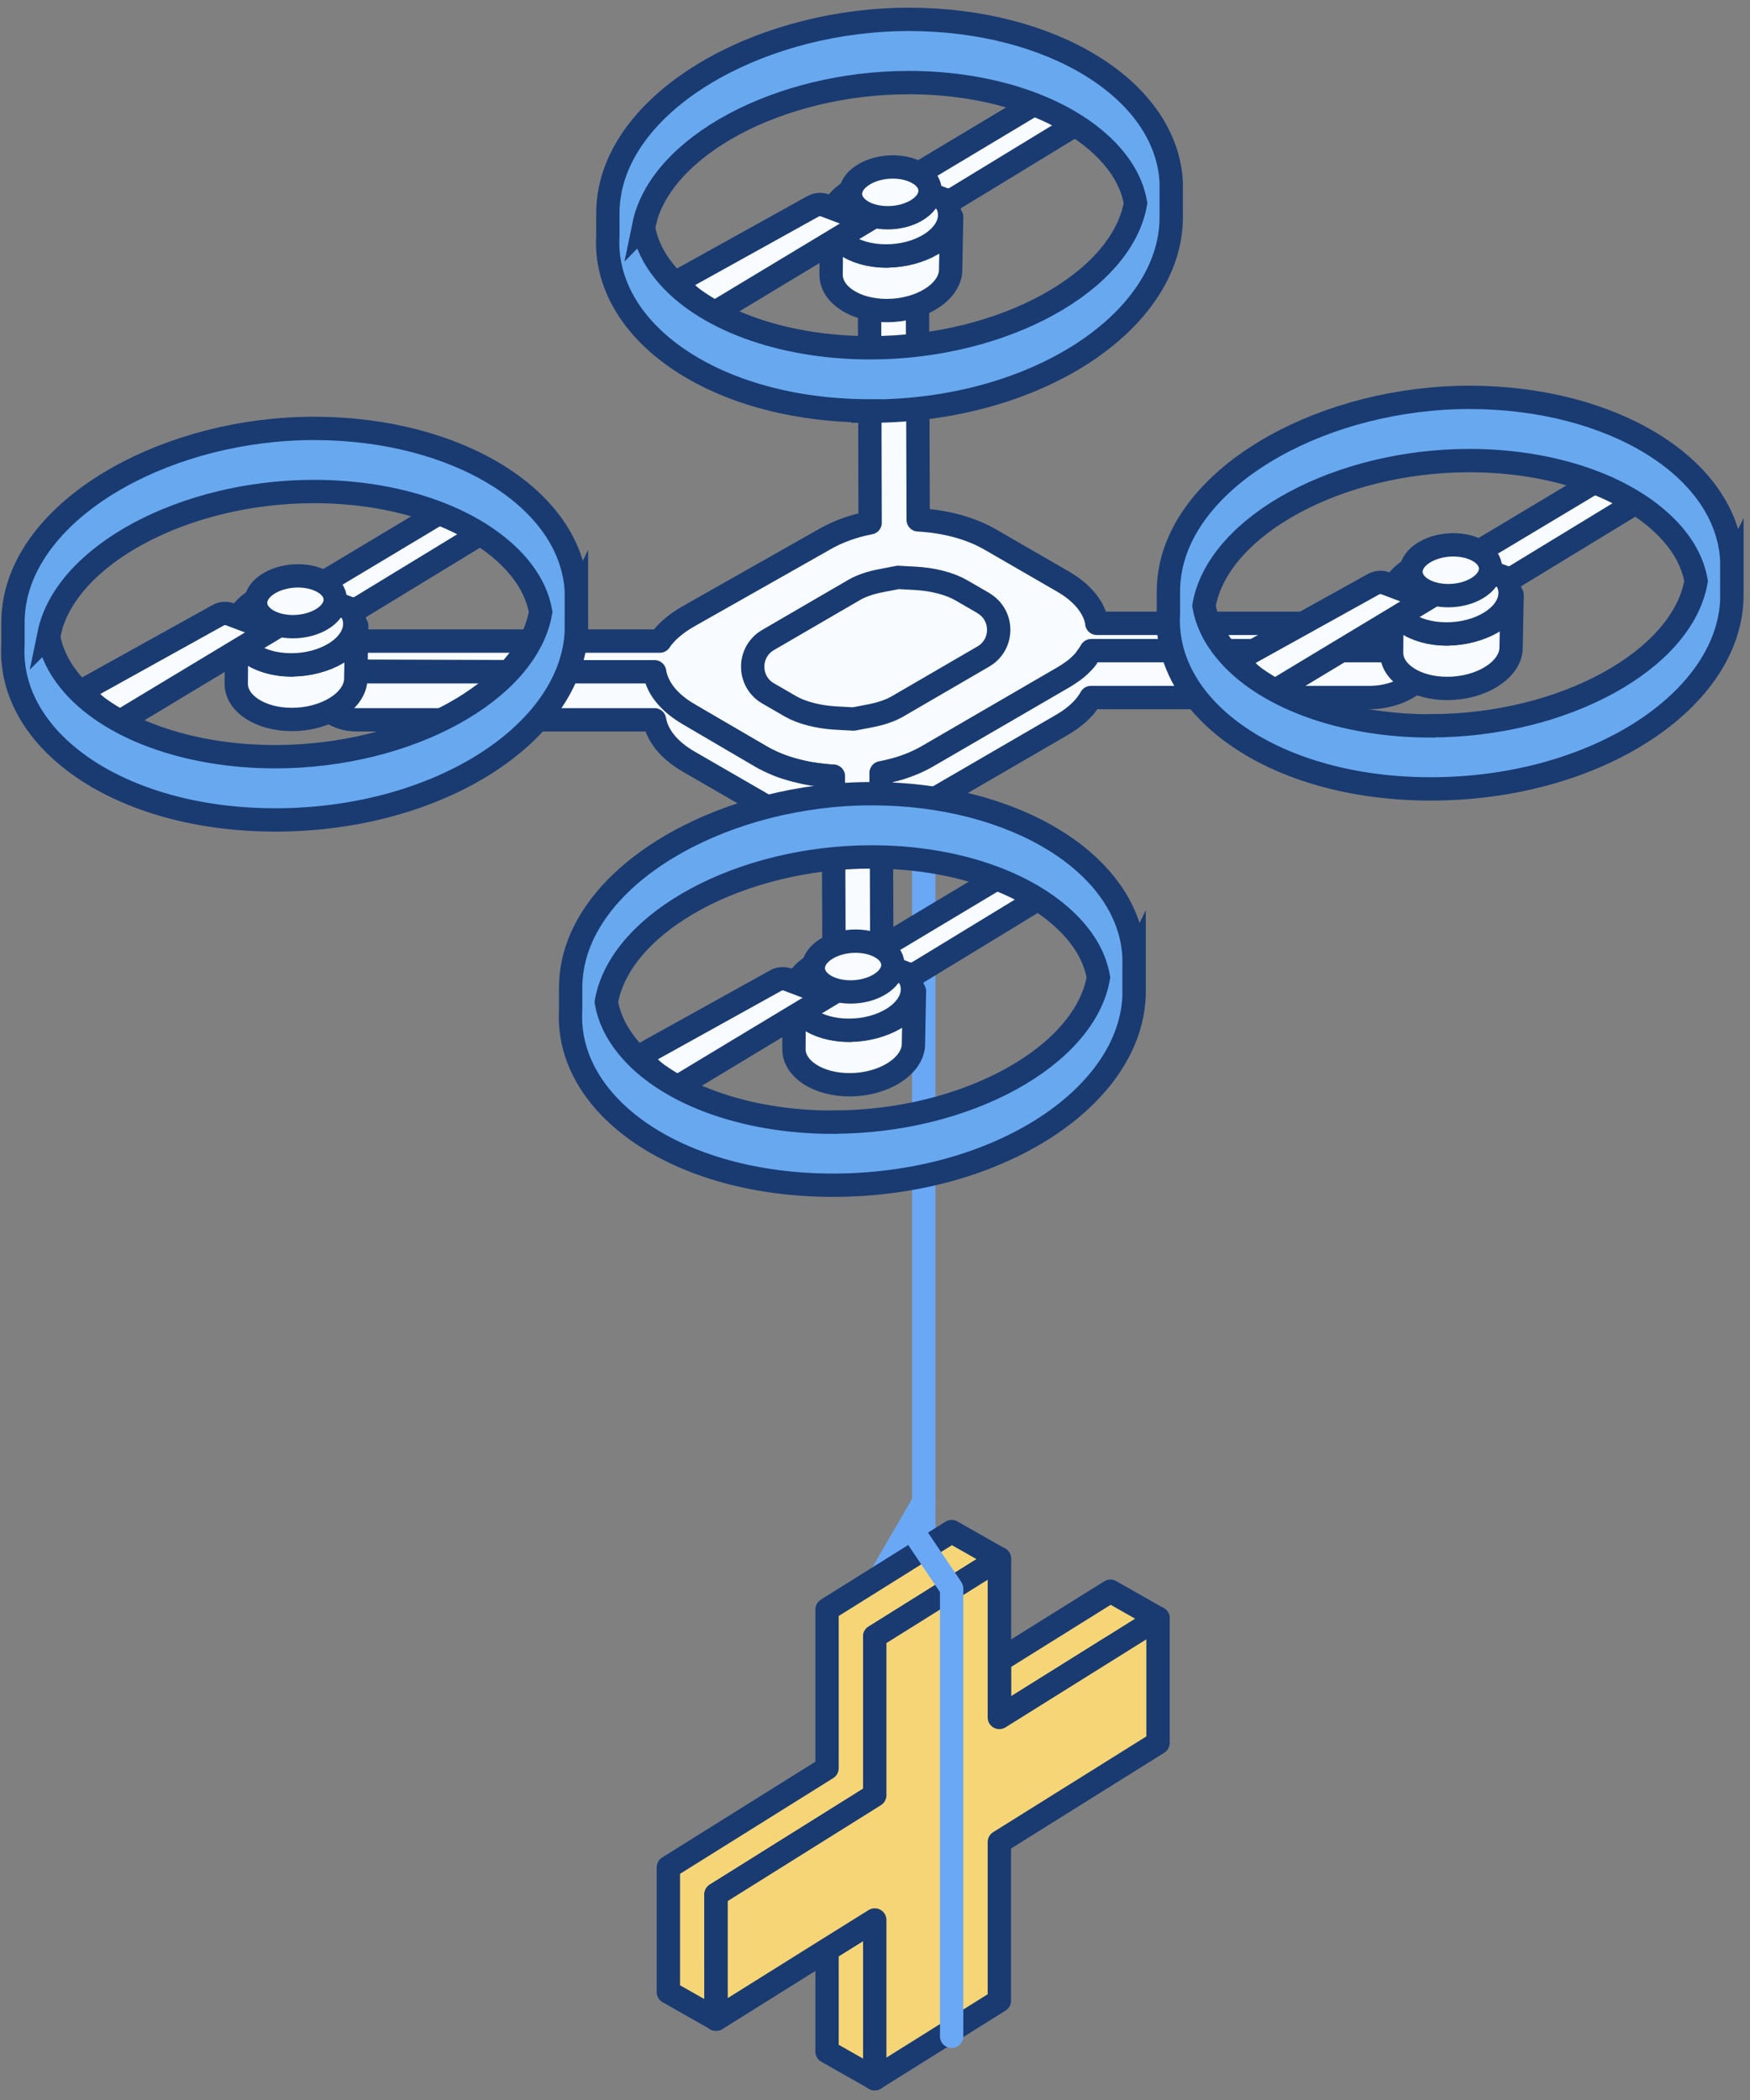 <svg width="150" height="180" viewBox="0 0 150 180" fill="none" xmlns="http://www.w3.org/2000/svg">
<rect x="0" y="0" width="150" height="180" fill="#808080" stroke="none"/>
<path d="M79.18 128.74L75.5 135.08L76.79 174.54" stroke="#6AA8F5" stroke-width="2" stroke-linecap="round" stroke-linejoin="round"/>
<path d="M94.021 53.41C93.811 52.11 92.831 50.84 91.101 49.84L84.871 46.24C83.141 45.24 80.951 44.68 78.701 44.56L78.641 25.61L74.571 25.57H74.531L74.581 44.81C73.151 45.08 71.801 45.57 70.661 46.23L58.971 52.85C57.831 53.51 57.031 54.23 56.561 54.95H27.401L27.421 57.52L56.101 57.61C56.321 58.91 57.291 60.23 59.021 61.23L65.251 64.85C66.981 65.85 69.181 66.42 71.431 66.54L71.491 83.87H75.591L75.531 66.28C76.971 66 78.321 65.54 79.461 64.88L91.151 58.09C92.291 57.43 93.091 56.64 93.551 55.81H122.721L122.701 53.43H94.011L94.021 53.41Z" fill="#F8FBFF" stroke="#193B72" stroke-width="2" stroke-linecap="round" stroke-linejoin="round"/>
<path d="M93.141 56.4C92.971 56.62 92.771 56.82 92.561 57.03C92.371 57.21 92.171 57.38 91.941 57.54C91.921 57.56 91.891 57.57 91.861 57.59C91.641 57.75 91.401 57.91 91.141 58.06L79.451 64.85C79.131 65.03 78.801 65.2 78.461 65.35C78.351 65.4 78.231 65.44 78.121 65.49C77.881 65.59 77.641 65.68 77.391 65.76C77.201 65.83 77.001 65.89 76.801 65.94C76.701 65.97 76.601 66 76.501 66.02C76.181 66.1 75.861 66.18 75.531 66.24V70.26C75.851 70.2 76.181 70.12 76.491 70.04C76.591 70.01 76.691 69.98 76.791 69.96C76.941 69.92 77.091 69.88 77.231 69.83C77.281 69.81 77.331 69.79 77.381 69.77C77.631 69.69 77.871 69.59 78.111 69.5C78.221 69.45 78.341 69.41 78.461 69.36C78.801 69.21 79.131 69.04 79.441 68.86L91.131 62.07C91.131 62.07 91.231 62.01 91.271 61.98C91.481 61.86 91.671 61.72 91.851 61.59C91.871 61.57 91.901 61.56 91.921 61.54C92.131 61.38 92.321 61.22 92.501 61.06C92.511 61.05 92.521 61.04 92.531 61.02C92.751 60.82 92.941 60.61 93.111 60.39C93.261 60.19 93.401 59.99 93.511 59.79H117.351C120.301 59.79 122.691 57.99 122.701 55.77H93.531C93.411 55.98 93.281 56.18 93.121 56.38L93.141 56.4Z" fill="#F8FBFF" stroke="#193B72" stroke-width="2" stroke-linecap="round" stroke-linejoin="round"/>
<path d="M69.601 66.34C69.171 66.27 68.751 66.18 68.331 66.07C68.241 66.05 68.141 66.03 68.051 66C67.561 65.87 67.091 65.72 66.641 65.54C66.611 65.53 66.581 65.51 66.561 65.5C66.101 65.31 65.651 65.1 65.241 64.86L59.081 61.25C57.351 60.25 56.321 58.99 56.101 57.58H27.421L27.391 59.32C27.401 60.64 28.821 61.7 30.571 61.7H56.101C56.321 63 57.291 64.27 59.011 65.27L65.241 68.87C65.651 69.11 66.101 69.32 66.561 69.51C66.591 69.52 66.621 69.54 66.641 69.55C66.661 69.55 66.671 69.57 66.691 69.57C67.081 69.72 67.481 69.86 67.901 69.98C67.951 69.99 68.001 70 68.051 70.02C68.141 70.04 68.241 70.06 68.331 70.09C68.541 70.14 68.741 70.2 68.951 70.24C69.161 70.28 69.381 70.32 69.591 70.35C69.671 70.36 69.741 70.38 69.821 70.39C69.871 70.39 69.911 70.4 69.951 70.41C70.271 70.45 70.601 70.49 70.931 70.52C71.091 70.53 71.251 70.54 71.421 70.55V66.53C70.891 66.5 70.361 66.44 69.831 66.37C69.761 66.36 69.681 66.34 69.611 66.33L69.601 66.34Z" fill="#F8FBFF" stroke="#193B72" stroke-width="2" stroke-linecap="round" stroke-linejoin="round"/>
<path d="M84.29 51.69L82.37 50.58C81.39 50.02 79.96 49.65 78.43 49.57L76.98 49.49L75.53 49.77C74.62 49.94 73.8 50.22 73.19 50.58L65.83 54.86C64.08 55.88 64.08 58.41 65.83 59.43L67.75 60.54C68.72 61.1 70.16 61.47 71.69 61.55L73.16 61.63L74.58 61.36C75.51 61.18 76.33 60.9 76.93 60.55L84.29 56.27C86.04 55.25 86.04 52.72 84.29 51.7V51.69Z" fill="#F8FBFF" stroke="#193B72" stroke-width="2" stroke-linecap="round" stroke-linejoin="round"/>
<path d="M79.18 70.56V131.47" stroke="#6AA8F5" stroke-width="2" stroke-linecap="round" stroke-linejoin="round"/>
<path d="M72.861 88.31C70.191 88.31 68.131 86.99 68.081 85.31L68.051 89.92C68.051 91.62 70.121 92.98 72.821 92.98C75.671 92.98 78.131 91.47 78.291 89.64C78.291 89.54 78.381 84.97 78.381 84.96C78.381 86.79 75.701 88.29 72.851 88.29L72.861 88.31Z" fill="#F8FBFF" stroke="#193B72" stroke-width="2" stroke-linecap="round" stroke-linejoin="round"/>
<path d="M73.471 81.74C70.701 81.74 68.271 83.18 68.041 84.98C67.811 86.81 69.921 88.31 72.761 88.31C75.601 88.31 78.041 86.81 78.201 84.98C78.361 83.18 76.241 81.74 73.471 81.74Z" fill="#F8FBFF" stroke="#193B72" stroke-width="2" stroke-linecap="round" stroke-linejoin="round"/>
<path d="M86.849 75.13C86.549 74.94 86.039 74.94 85.719 75.13L72.049 83.32L70.119 84.48C69.839 84.65 69.419 84.68 69.109 84.57L67.499 83.96C67.189 83.84 66.779 83.88 66.489 84.05L55.299 90.26C55.299 90.26 55.059 90.84 55.409 91.21C55.949 91.8 56.579 92.36 57.299 92.89C57.599 93.11 58.139 93.11 58.509 92.89L73.139 84.07L75.059 82.92C75.339 82.75 75.749 82.72 76.059 82.83L77.679 83.43C77.999 83.55 78.409 83.51 78.679 83.34L88.689 77.24C89.119 76.95 88.939 76.22 88.939 76.22C88.939 76.22 87.569 75.58 86.839 75.12L86.849 75.13Z" fill="#F8FBFF" stroke="#193B72" stroke-width="2" stroke-linecap="round" stroke-linejoin="round"/>
<path d="M75.67 81.3C75.05 80.88 74.2 80.67 73.34 80.67C72.48 80.67 71.58 80.88 70.88 81.3C69.46 82.14 69.31 83.52 70.55 84.38C71.8 85.24 73.97 85.24 75.39 84.38C76.8 83.53 76.92 82.15 75.68 81.3H75.67Z" fill="#F8FBFF" stroke="#193B72" stroke-width="2" stroke-linecap="round" stroke-linejoin="round"/>
<path d="M25.06 57C22.39 57 20.33 55.68 20.28 54L20.25 58.61C20.25 60.31 22.32 61.67 25.02 61.67C27.87 61.67 30.33 60.16 30.49 58.33C30.49 58.23 30.58 53.66 30.58 53.65C30.58 55.48 27.9 56.98 25.05 56.98L25.06 57Z" fill="#F8FBFF" stroke="#193B72" stroke-width="2" stroke-linecap="round" stroke-linejoin="round"/>
<path d="M25.67 50.42C22.9 50.42 20.47 51.86 20.24 53.66C20.01 55.49 22.12 56.99 24.96 56.99C27.8 56.99 30.24 55.49 30.4 53.66C30.56 51.86 28.44 50.42 25.67 50.42Z" fill="#F8FBFF" stroke="#193B72" stroke-width="2" stroke-linecap="round" stroke-linejoin="round"/>
<path d="M39.05 43.82C38.75 43.63 38.24 43.63 37.92 43.82L24.25 52.01L22.32 53.17C22.04 53.34 21.62 53.37 21.31 53.26L19.7 52.65C19.39 52.53 18.98 52.57 18.69 52.74L7.5 58.95C7.5 58.95 7.26 59.53 7.61 59.9C8.15 60.49 8.78 61.05 9.5 61.58C9.8 61.8 10.34 61.8 10.71 61.58L25.34 52.76L27.26 51.61C27.54 51.44 27.95 51.41 28.26 51.52L29.88 52.12C30.2 52.24 30.61 52.2 30.88 52.03L40.89 45.93C41.32 45.64 41.14 44.91 41.14 44.91C41.14 44.91 39.77 44.27 39.04 43.81L39.05 43.82Z" fill="#F8FBFF" stroke="#193B72" stroke-width="2" stroke-linecap="round" stroke-linejoin="round"/>
<path d="M27.871 49.99C27.251 49.57 26.401 49.36 25.541 49.36C24.681 49.36 23.781 49.57 23.081 49.99C21.661 50.83 21.511 52.21 22.751 53.07C24.001 53.93 26.171 53.93 27.591 53.07C29.001 52.22 29.121 50.84 27.881 49.99H27.871Z" fill="#F8FBFF" stroke="#193B72" stroke-width="2" stroke-linecap="round" stroke-linejoin="round"/>
<path d="M76.05 21.95C73.38 21.95 71.32 20.63 71.27 18.95L71.24 23.56C71.24 25.26 73.31 26.62 76.01 26.62C78.86 26.62 81.32 25.11 81.48 23.28C81.48 23.18 81.57 18.61 81.57 18.6C81.57 20.43 78.89 21.93 76.04 21.93L76.05 21.95Z" fill="#F8FBFF" stroke="#193B72" stroke-width="2" stroke-linecap="round" stroke-linejoin="round"/>
<path d="M76.66 15.37C73.89 15.37 71.46 16.81 71.23 18.61C71 20.44 73.11 21.94 75.95 21.94C78.79 21.94 81.23 20.44 81.39 18.61C81.55 16.81 79.43 15.37 76.66 15.37Z" fill="#F8FBFF" stroke="#193B72" stroke-width="2" stroke-linecap="round" stroke-linejoin="round"/>
<path d="M90.04 8.77C89.74 8.58 89.23 8.58 88.91 8.77L75.24 16.96L73.31 18.12C73.03 18.29 72.61 18.32 72.3 18.21L70.69 17.6C70.38 17.48 69.97 17.52 69.68 17.69L58.49 23.9C58.49 23.9 58.25 24.48 58.6 24.85C59.14 25.44 59.77 26 60.49 26.53C60.79 26.75 61.33 26.75 61.7 26.53L76.33 17.71L78.25 16.56C78.53 16.39 78.94 16.36 79.25 16.47L80.87 17.07C81.19 17.19 81.6 17.15 81.87 16.98L91.88 10.88C92.31 10.59 92.13 9.86 92.13 9.86C92.13 9.86 90.76 9.22 90.03 8.76L90.04 8.77Z" fill="#F8FBFF" stroke="#193B72" stroke-width="2" stroke-linecap="round" stroke-linejoin="round"/>
<path d="M78.859 14.94C78.239 14.52 77.389 14.31 76.529 14.31C75.669 14.31 74.769 14.52 74.069 14.94C72.649 15.78 72.499 17.16 73.739 18.02C74.989 18.88 77.159 18.88 78.579 18.02C79.989 17.17 80.109 15.79 78.869 14.94H78.859Z" fill="#F8FBFF" stroke="#193B72" stroke-width="2" stroke-linecap="round" stroke-linejoin="round"/>
<path d="M124.089 54.34C121.419 54.34 119.359 53.02 119.309 51.34L119.279 55.95C119.279 57.65 121.349 59.01 124.049 59.01C126.899 59.01 129.359 57.5 129.519 55.67C129.519 55.57 129.609 51 129.609 50.99C129.609 52.82 126.929 54.32 124.079 54.32L124.089 54.34Z" fill="#F8FBFF" stroke="#193B72" stroke-width="2" stroke-linecap="round" stroke-linejoin="round"/>
<path d="M124.699 47.77C121.929 47.77 119.499 49.21 119.269 51.01C119.039 52.84 121.149 54.34 123.989 54.34C126.829 54.34 129.269 52.84 129.429 51.01C129.589 49.21 127.469 47.77 124.699 47.77Z" fill="#F8FBFF" stroke="#193B72" stroke-width="2" stroke-linecap="round" stroke-linejoin="round"/>
<path d="M138.079 41.16C137.779 40.97 137.269 40.97 136.949 41.16L123.279 49.35L121.349 50.51C121.069 50.68 120.649 50.71 120.339 50.6L118.729 49.99C118.419 49.87 118.009 49.91 117.719 50.08L106.529 56.29C106.529 56.29 106.289 56.87 106.639 57.24C107.179 57.83 107.809 58.39 108.529 58.92C108.829 59.14 109.369 59.14 109.739 58.92L124.369 50.1L126.289 48.95C126.569 48.78 126.979 48.75 127.289 48.86L128.909 49.46C129.229 49.58 129.639 49.54 129.909 49.37L139.919 43.27C140.349 42.98 140.169 42.25 140.169 42.25C140.169 42.25 138.799 41.61 138.069 41.15L138.079 41.16Z" fill="#F8FBFF" stroke="#193B72" stroke-width="2" stroke-linecap="round" stroke-linejoin="round"/>
<path d="M97.202 82.32C97.202 82.13 97.202 82.01 97.202 82.01C97.202 82.01 97.202 82 97.202 81.99C96.782 74.02 86.912 68.03 74.722 68.03C62.532 68.03 50.822 74.33 49.122 82.6C48.972 83.35 48.902 84.08 48.912 84.81V84.83V86.56C48.432 94.77 58.042 101.59 71.402 101.59C85.582 101.59 97.142 93.92 97.212 85.05C97.212 84.93 97.212 83.6 97.212 82.73C97.212 82.68 97.212 82.63 97.212 82.58C97.212 82.48 97.212 82.39 97.212 82.3L97.202 82.32ZM71.392 96.19C63.802 96.19 57.042 93.71 53.792 89.71C52.802 88.5 52.202 87.23 51.972 85.91C51.982 85.83 51.992 85.74 52.012 85.66C53.392 78.93 63.582 73.45 74.722 73.45C81.732 73.45 88.042 75.59 91.602 79.17C93.022 80.61 93.872 82.15 94.152 83.78C93.002 90.51 82.842 96.18 71.402 96.18L71.392 96.19Z" fill="#68A8EF" stroke="#193B72" stroke-width="2" stroke-miterlimit="10"/>
<path d="M49.401 51.44C49.401 51.44 49.401 51.34 49.401 51.29C49.401 51.19 49.401 51.1 49.401 51.01C49.401 50.82 49.401 50.7 49.401 50.7C49.401 50.7 49.401 50.69 49.401 50.68C48.981 42.71 39.111 36.72 26.921 36.72C14.731 36.72 3.021 43.02 1.321 51.29C1.171 52.04 1.101 52.77 1.111 53.5V53.52V55.25C0.631 63.46 10.241 70.28 23.601 70.28C37.781 70.28 49.341 62.61 49.411 53.74C49.411 53.62 49.411 52.29 49.411 51.42L49.401 51.44ZM4.201 54.34C5.581 47.61 15.771 42.13 26.911 42.13C33.921 42.13 40.231 44.27 43.791 47.85C45.211 49.29 46.061 50.83 46.341 52.46C45.191 59.19 35.031 64.86 23.591 64.86C16.001 64.86 9.241 62.38 5.991 58.38C5.001 57.17 4.401 55.9 4.171 54.58C4.181 54.5 4.191 54.41 4.211 54.33L4.201 54.34Z" fill="#68A8EF" stroke="#193B72" stroke-width="2" stroke-miterlimit="10"/>
<path d="M74.581 35.24C88.761 35.24 100.321 27.57 100.391 18.7C100.391 18.58 100.391 17.25 100.391 16.38C100.391 16.33 100.391 16.28 100.391 16.23C100.391 16.13 100.391 16.04 100.391 15.95C100.391 15.76 100.391 15.64 100.391 15.64C100.391 15.64 100.391 15.63 100.391 15.62C99.971 7.65 90.101 1.66 77.911 1.66C65.721 1.66 54.011 7.96 52.311 16.23C52.161 16.98 52.091 17.71 52.101 18.44V18.46V20.19C51.621 28.4 61.231 35.22 74.591 35.22L74.581 35.24ZM55.191 19.29C56.571 12.56 66.761 7.08 77.901 7.08C84.911 7.08 91.221 9.22 94.781 12.8C96.201 14.24 97.051 15.78 97.331 17.41C96.181 24.14 86.021 29.81 74.581 29.81C66.991 29.81 60.231 27.33 56.981 23.33C55.991 22.12 55.391 20.85 55.161 19.53C55.171 19.45 55.181 19.36 55.201 19.28L55.191 19.29Z" fill="#68A8EF" stroke="#193B72" stroke-width="2" stroke-miterlimit="10"/>
<path d="M148.44 48.63C148.44 48.53 148.44 48.44 148.44 48.35C148.44 48.16 148.44 48.04 148.44 48.04C148.44 48.04 148.44 48.03 148.44 48.02C148.02 40.05 138.15 34.06 125.96 34.06C113.77 34.06 102.06 40.36 100.36 48.63C100.21 49.38 100.14 50.11 100.15 50.84V50.86V52.59C99.67 60.8 109.28 67.62 122.64 67.62C136.82 67.62 148.38 59.95 148.45 51.08C148.45 50.96 148.45 49.63 148.45 48.76C148.45 48.71 148.45 48.66 148.45 48.61L148.44 48.63ZM122.62 62.22C115.03 62.22 108.27 59.74 105.02 55.74C104.03 54.53 103.43 53.26 103.2 51.94C103.21 51.86 103.22 51.77 103.24 51.69C104.62 44.96 114.81 39.48 125.95 39.48C132.96 39.48 139.27 41.62 142.83 45.2C144.25 46.64 145.1 48.18 145.38 49.81C144.23 56.54 134.07 62.21 122.63 62.21L122.62 62.22Z" fill="#68A8EF" stroke="#193B72" stroke-width="2" stroke-miterlimit="10"/>
<path d="M126.9 47.33C126.28 46.91 125.43 46.7 124.57 46.7C123.71 46.7 122.81 46.91 122.11 47.33C120.69 48.17 120.54 49.55 121.78 50.41C123.03 51.27 125.2 51.27 126.62 50.41C128.03 49.56 128.15 48.18 126.91 47.33H126.9Z" fill="#F8FBFF" stroke="#193B72" stroke-width="2" stroke-linecap="round" stroke-linejoin="round"/>
<path d="M85.659 133.6L81.569 136.16L74.979 140.28V153.88L61.379 162.39V173.07L57.289 170.75V160.06L70.889 151.56V137.96L81.569 131.28L85.659 133.6Z" fill="#F6D577" stroke="#193B72" stroke-width="2" stroke-linecap="round" stroke-linejoin="round"/>
<path d="M99.259 138.71L95.179 142.56L82.249 154.73L82.079 155.25L81.569 156.91L76.849 172.12L74.979 178.17V164.57L70.889 167.12L61.379 173.07V162.39L74.979 153.88V140.28L81.569 136.16L85.659 133.6V147.21L95.179 141.26L99.259 138.71Z" fill="#F8FBFF" stroke="#193B72" stroke-width="2" stroke-linecap="round" stroke-linejoin="round"/>
<path d="M74.979 164.57V178.17L70.889 175.85V167.12L74.979 164.57Z" fill="#F6D577" stroke="#193B72" stroke-width="2" stroke-linecap="round" stroke-linejoin="round"/>
<path d="M99.258 138.71L95.178 141.26L85.658 147.21V142.33L95.178 136.39L99.258 138.71Z" fill="#F6D577" stroke="#193B72" stroke-width="2" stroke-linecap="round" stroke-linejoin="round"/>
<path d="M95.179 141.26V147.07L82.079 155.25L81.569 155.57V169.17L76.849 172.12L74.979 173.29V164.57L70.889 167.12V162.25L61.379 168.19V162.39L74.979 153.88V140.28L81.569 136.16V144.89L85.659 142.33V147.21L95.179 141.26Z" fill="#F8FBFF" stroke="#193B72" stroke-width="2" stroke-linecap="round" stroke-linejoin="round"/>
<path d="M99.259 138.71V149.39L85.659 157.89V171.49L74.979 178.17V164.57L70.889 167.12L61.379 173.07V162.39L74.979 153.88V140.28L81.569 136.16L85.659 133.6V147.21L95.179 141.26L99.259 138.71Z" fill="#F6D577" stroke="#193B72" stroke-width="2" stroke-linecap="round" stroke-linejoin="round"/>
<path d="M78.279 131.28L81.569 136.16V174.54" stroke="#6AA8F5" stroke-width="2" stroke-linecap="round" stroke-linejoin="round"/>
</svg>
